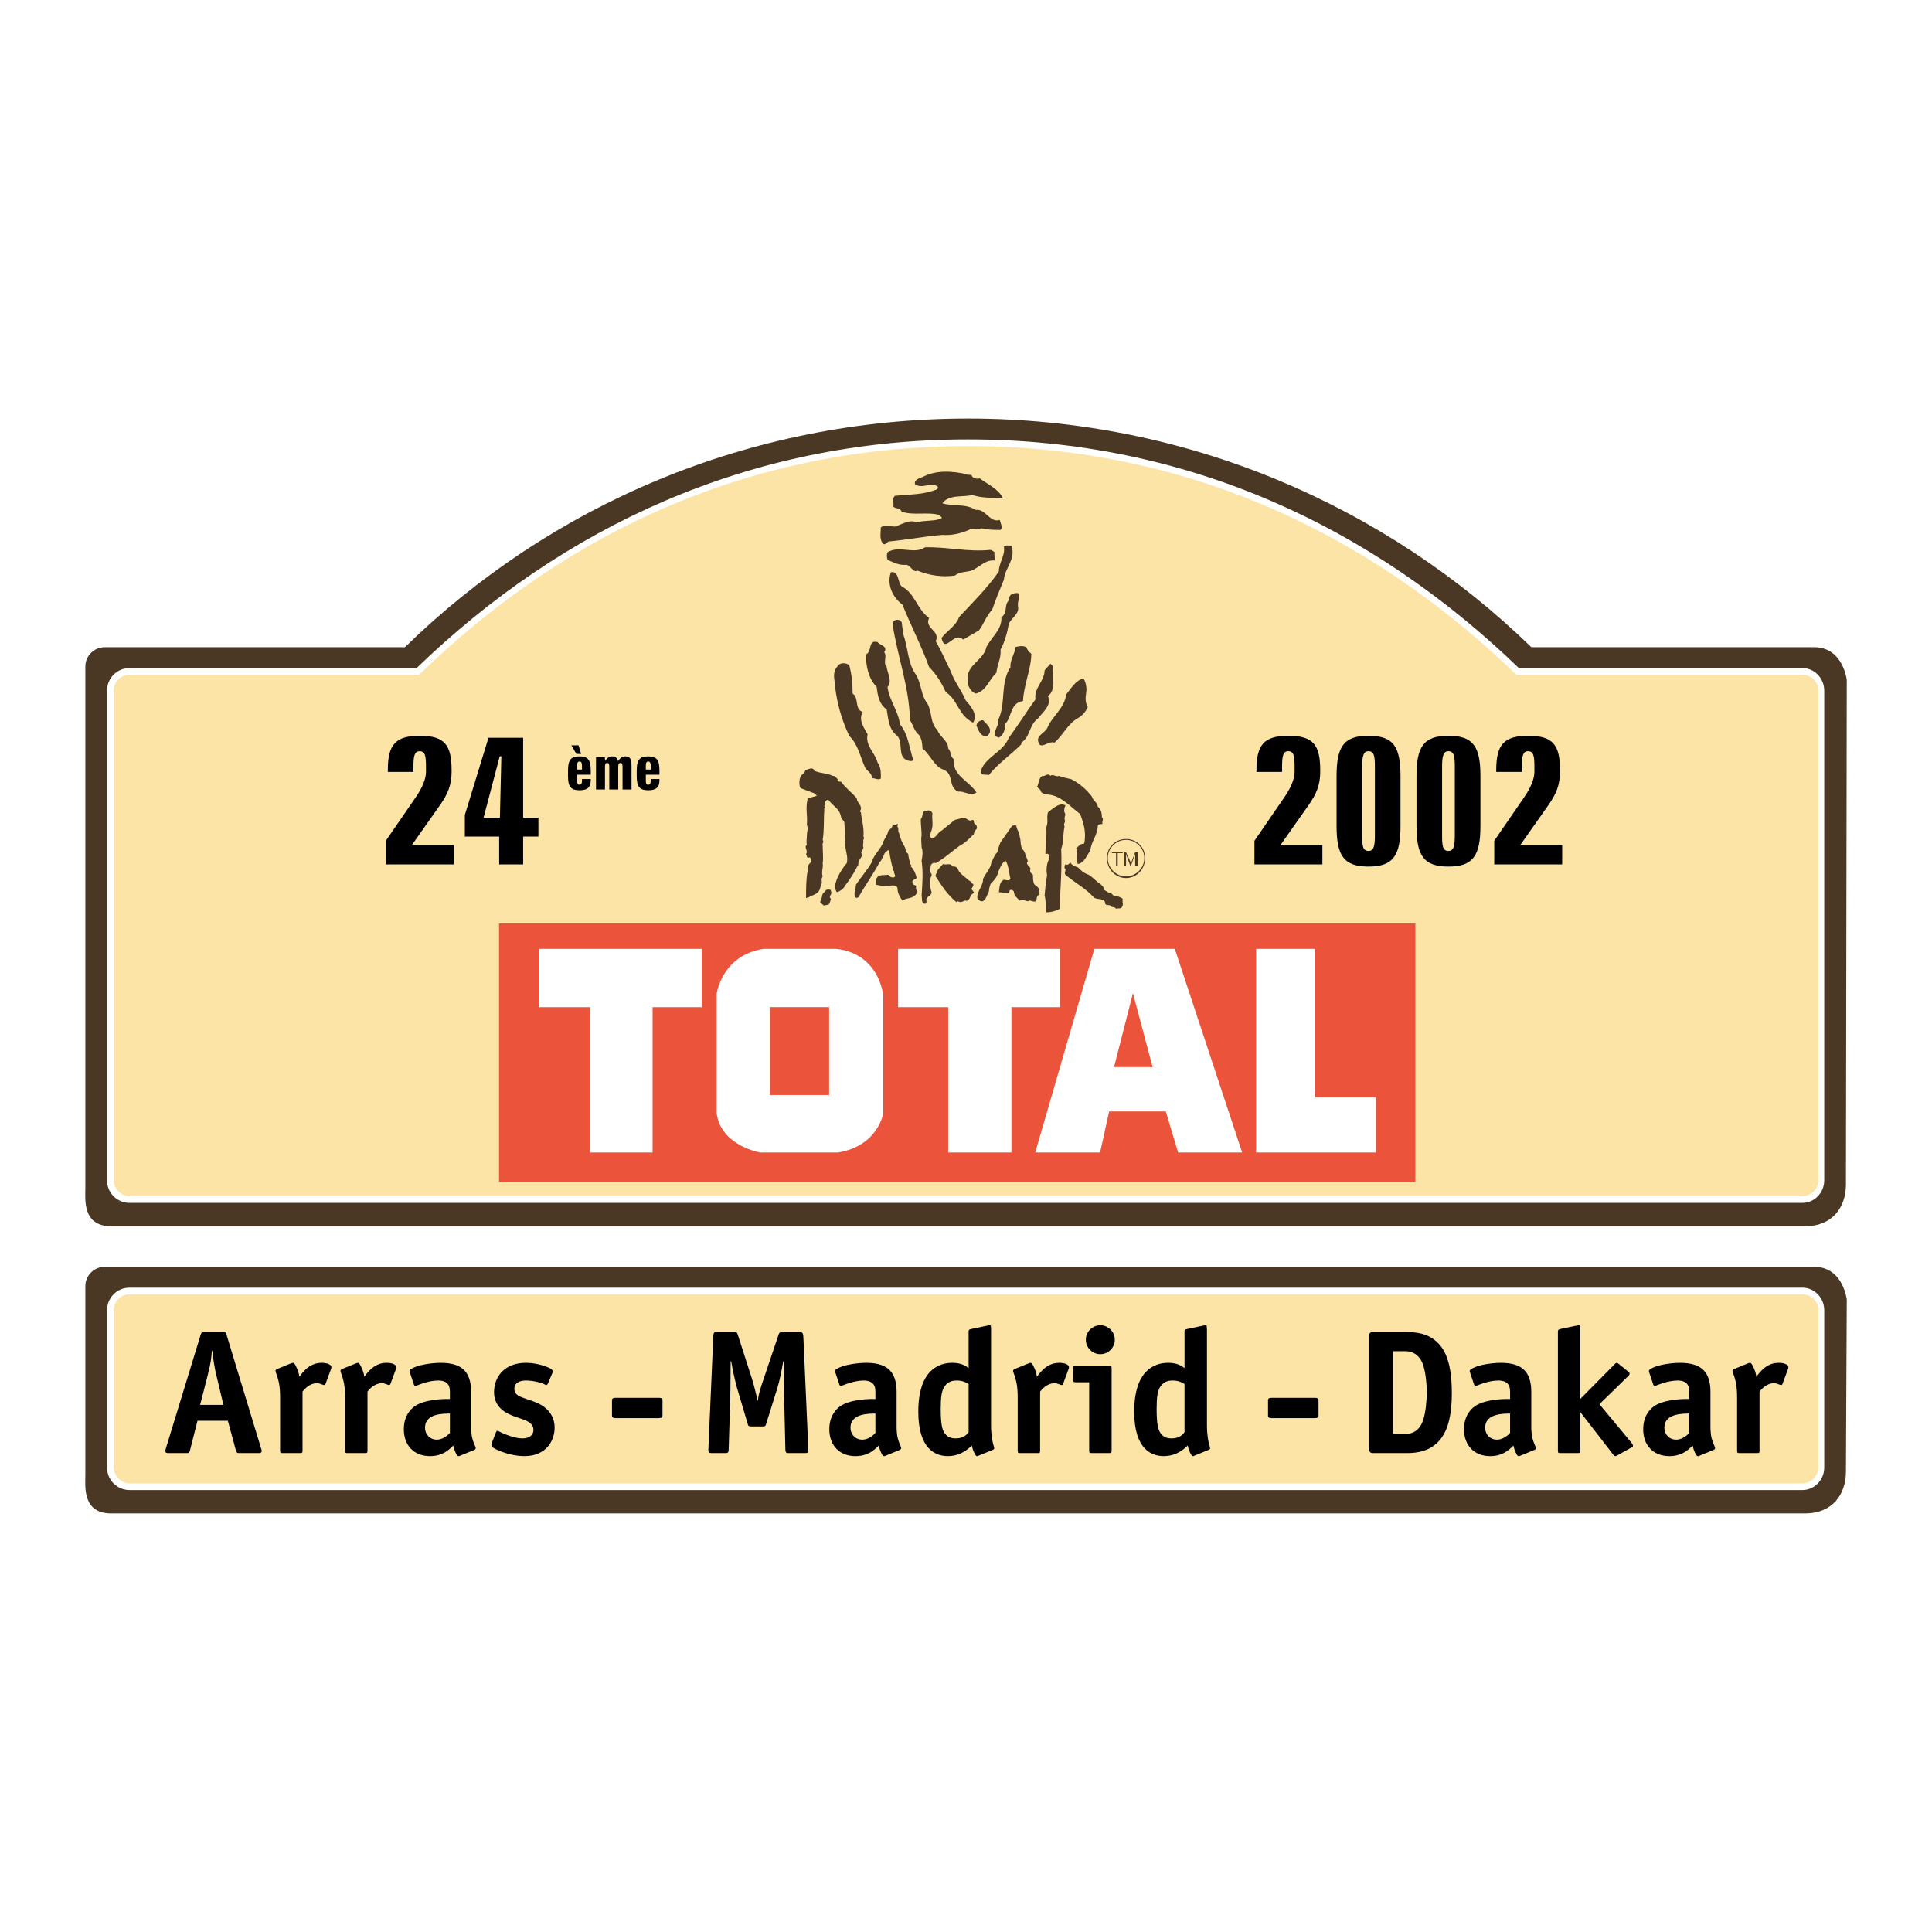<?xml version="1.0" encoding="utf-8"?>
<!-- Generator: Adobe Illustrator 13.0.0, SVG Export Plug-In . SVG Version: 6.00 Build 14948)  -->
<!DOCTYPE svg PUBLIC "-//W3C//DTD SVG 1.0//EN" "http://www.w3.org/TR/2001/REC-SVG-20010904/DTD/svg10.dtd">
<svg version="1.0" id="Layer_1" xmlns="http://www.w3.org/2000/svg" xmlns:xlink="http://www.w3.org/1999/xlink" x="0px" y="0px"
	 width="192.756px" height="192.756px" viewBox="0 0 192.756 192.756" enable-background="new 0 0 192.756 192.756"
	 xml:space="preserve">
<g>
	<polygon fill-rule="evenodd" clip-rule="evenodd" fill="#FFFFFF" points="0,0 192.756,0 192.756,192.756 0,192.756 0,0 	"/>
	<path fill-rule="evenodd" clip-rule="evenodd" fill="#4A3724" d="M40.233,64.571H10.431c-0.999,0-1.915,0.832-1.915,1.914v52.031
		c0,1.082-0.333,3.828,2.581,3.828H180.09c2.747,0,4.079-1.914,4.079-4.162l0.083-50.365c0,0.083-0.333-3.246-3.247-3.246h-28.054
		h-0.167C138.216,50.418,118.403,41.76,96.592,41.76c-21.894,0-41.707,8.658-56.192,22.811H40.233L40.233,64.571z"/>
	<path fill-rule="evenodd" clip-rule="evenodd" fill="#FFFFFF" d="M12.928,66.652h28.637c14.568-14.069,33.133-22.81,55.027-22.81
		c21.895,0,40.375,8.741,54.944,22.81h28.304c1.165,0,2.165,0.999,2.165,2.248v48.866c0,1.248-1,2.248-2.165,2.248H12.928
		c-1.249,0-2.248-1-2.248-2.248V68.899C10.68,67.651,11.679,66.652,12.928,66.652L12.928,66.652z"/>
	<path fill-rule="evenodd" clip-rule="evenodd" fill="#FCE3A6" d="M12.928,67.318c-0.833,0-1.582,0.666-1.582,1.582v48.866
		c0,0.832,0.75,1.582,1.582,1.582H179.84c0.833,0,1.582-0.75,1.582-1.582V68.899c0-0.916-0.749-1.582-1.582-1.582h-28.304h-0.25
		c-15.068-14.568-33.549-22.81-54.694-22.81c-21.228,0-39.709,8.158-54.777,22.81h-0.25H12.928L12.928,67.318z"/>
	<path fill-rule="evenodd" clip-rule="evenodd" fill="#4A3724" d="M10.431,126.391c-0.999,0-1.915,0.832-1.915,1.914v18.861
		c0,1.082-0.333,3.828,2.581,3.828H180.09c2.747,0,4.079-1.914,4.079-4.162l0.083-17.195c0,0.084-0.333-3.246-3.247-3.246H10.431
		L10.431,126.391z"/>
	<path fill-rule="evenodd" clip-rule="evenodd" fill="#FFFFFF" d="M12.928,128.471H179.84c1.165,0,2.165,1,2.165,2.248v15.695
		c0,1.25-1,2.248-2.165,2.248H12.928c-1.249,0-2.248-0.998-2.248-2.248v-15.695C10.68,129.471,11.679,128.471,12.928,128.471
		L12.928,128.471z"/>
	<path fill-rule="evenodd" clip-rule="evenodd" fill="#FCE3A6" d="M12.928,129.137c-0.833,0-1.582,0.666-1.582,1.582v15.695
		c0,0.834,0.75,1.582,1.582,1.582H179.84c0.833,0,1.582-0.748,1.582-1.582v-15.695c0-0.916-0.749-1.582-1.582-1.582H12.928
		L12.928,129.137z"/>
	<path fill-rule="evenodd" clip-rule="evenodd" fill="#4A3724" d="M112.344,83.708c1.077,0,1.906,0.829,1.906,1.907
		c0,1.078-0.829,1.989-1.906,1.989c-1.078,0-1.907-0.912-1.907-1.989C110.437,84.538,111.266,83.708,112.344,83.708L112.344,83.708z
		 M112.344,83.792c-0.995,0-1.824,0.829-1.824,1.824c0,0.995,0.829,1.824,1.824,1.824c0.994,0,1.823-0.829,1.823-1.824
		C114.167,84.621,113.338,83.792,112.344,83.792L112.344,83.792z"/>
	<polygon fill-rule="evenodd" clip-rule="evenodd" fill="#4A3724" points="111.349,86.362 111.514,86.362 111.514,85.118 
		112.012,85.118 112.012,85.035 110.934,85.035 110.934,85.118 111.349,85.118 111.349,86.362 	"/>
	<polygon fill-rule="evenodd" clip-rule="evenodd" fill="#4A3724" points="112.178,86.362 112.344,86.362 112.344,85.201 
		112.758,86.362 112.841,86.362 113.255,85.201 113.255,86.362 113.504,86.362 113.504,85.035 113.255,85.035 112.841,86.113 
		112.344,85.035 112.178,85.035 112.178,86.362 	"/>
	<path fill-rule="evenodd" clip-rule="evenodd" fill="#4A3724" d="M82.911,88.932c0.166,0.332-0.332,0.498,0,0.746
		c-0.083,0.166-0.083,0.415-0.249,0.581c-0.166,0-0.331,0.083-0.497,0.083c-0.083-0.166-0.332-0.166-0.332-0.415
		c0.249-0.249,0.083-0.747,0.414-0.912c0.083-0.083,0.166-0.249,0.249-0.249C82.662,88.766,82.911,88.683,82.911,88.932
		L82.911,88.932z M95.016,86.444c0.166,0,0.497,0,0.58,0.332c0.166,0.415,0.746,0.747,1.078,1.078c0.166,0,0.249,0.332,0.415,0.332
		c0.083,0.166-0.083,0.332-0.166,0.498c0,0.083,0.249,0.249,0.249,0.415c-0.498,0.166-0.332,0.912-0.912,0.746
		c-0.166,0.083-0.414,0.249-0.663,0.083l0,0h-0.083L95.43,90.01c-0.912-0.746-1.492-1.658-2.073-2.57
		c-0.083-0.249,0.249-0.415,0.166-0.581c0.166-0.249,0.415-0.497,0.58-0.663C94.352,86.362,94.85,86.03,95.016,86.444L95.016,86.444
		z M107.534,86.527c0.332,0.332,0.581,0.581,1.078,0.746c0.415,0.249,0.746,0.664,1.161,0.912c0.166,0.166,0.414,0.332,0.331,0.581
		c0.249,0.083,0.415,0.332,0.746,0.332c0.083,0.083,0.249,0.332,0.415,0.249c0.248,0.083,0.58,0.166,0.746,0.332
		c-0.083,0.332,0.166,0.664-0.166,0.912c-0.166,0.083-0.332,0-0.497,0.083c-0.083-0.249-0.498-0.083-0.58-0.332
		c-0.166-0.083-0.415,0-0.498-0.166c0-0.663-0.829-0.332-1.161-0.663c-0.829-0.912-1.823-1.41-2.818-2.239
		c-0.166-0.249,0.166-0.498-0.083-0.663c0-0.166,0-0.497,0.249-0.332c0.166,0,0.248-0.166,0.331-0.249
		C106.871,86.279,107.203,86.444,107.534,86.527L107.534,86.527z M101.731,83.46c0.165,0.415,0,1.078,0.414,1.409
		c0.166,0.332,0.249,0.664,0.415,1.078c-0.332,0.249,0.248,0.497,0.248,0.746c-0.083,0.249,0,0.415,0.249,0.58
		c0,0.249,0,0.581,0.083,0.829c0.083,0.332,0.58,0.332,0.497,0.747c0.083,0.166,0,0.249,0.083,0.415
		c-0.497,0.083-0.083,0.829-0.663,0.663c-0.083,0-0.332-0.166-0.497,0c-0.249-0.083-0.498-0.166-0.829-0.083
		c-0.249-0.249-0.581-0.498-0.581-0.912c-0.083-0.083-0.248-0.249-0.414-0.083c-0.083,0.166-0.083,0.331-0.332,0.249
		c-0.166,0-0.58-0.083-0.746-0.083c0.083-0.415,0-0.995,0.497-1.244c0.166,0,0.498,0.166,0.664-0.083
		c-0.166-0.58-0.166-1.326-0.498-1.824c-0.414,0.249-0.58,0.829-0.746,1.161c-0.083,0.498-0.414,0.829-0.746,1.161
		c-0.083,0.249-0.166,0.498-0.166,0.746c-0.166,0.332-0.331,0.912-0.663,0.995c-0.083,0-0.249,0-0.332-0.166l-0.083,0.083
		c-0.332-0.746,0.498-1.326,0.498-2.156c0.249-0.58,0.746-0.995,0.829-1.658c0.166-0.249,0.249-0.663,0.58-0.995
		c0.083-0.249,0.166-0.664,0.332-0.995l1.16-1.658c0.083,0,0.249-0.083,0.415,0C101.399,82.714,101.731,83.045,101.731,83.46
		L101.731,83.46z M89.543,82.216c0.166,0.083-0.083,0.166,0,0.249c0.166,0.249,0,0.498,0.166,0.663
		c0.083,0.498,0.332,0.995,0.581,1.41c0.083,0.249,0.083,0.498,0.332,0.663c0,0.415,0.166,0.664,0.166,0.995
		c0.083,0.083,0.249,0.166,0.083,0.249c0.332,0.332,0.498,0.747,0.581,1.161c-0.166,0.166-0.498,0.166-0.415,0.498
		s0.498,0.083,0.332,0.498c0.083,0.083,0,0.249,0.166,0.332c-0.166,0.581-0.746,0.664-1.161,0.746l-0.332,0.166
		c-0.332-0.415-0.498-0.829-0.498-1.244c-0.083-0.332-0.498-0.249-0.747-0.249c-0.414,0.166-0.912,0-1.409-0.083
		c0-0.166,0-0.498,0.083-0.664c0.249-0.414,0.746-0.249,1.161-0.332c0.083,0.166,0.332,0.332,0.581,0.249
		c0.249-0.166-0.083-0.332,0-0.581l-0.083-0.083c-0.166-0.58-0.332-1.326-0.415-1.99c-0.083-0.083-0.249,0-0.249,0.083
		c-0.332,0.166-0.249,0.498-0.498,0.746c0,0.083-0.083,0.249-0.166,0.249c-0.663,1.244-1.492,2.404-2.156,3.565
		c-0.083,0.083-0.249,0.083-0.332,0c-0.166-0.415,0.083-0.829,0.083-1.244c0.497-0.746,1.161-1.493,1.575-2.239
		c0.166-0.663,0.746-1.161,1.078-1.824c0.083-0.415,0.498-0.829,0.581-1.327c0.166-0.166,0.415-0.249,0.415-0.581
		C89.212,82.382,89.377,82.216,89.543,82.216L89.543,82.216z M93.025,81.138c-0.083,0.581,0.166,1.244-0.166,1.907
		c0,0.083,0,0.166-0.083,0.249c0.083,0.083,0,0.249,0.166,0.332c0.497,0,0.58-0.58,0.995-0.746c0.415-0.332,0.912-0.746,1.327-1.078
		c0.415-0.083,0.746-0.249,1.078-0.166c0.249,0.166,0.415,0.332,0.663,0.166c0.249,0,0.083,0.249,0.249,0.415
		c0.249,0.083,0.166,0.332,0.249,0.415c-0.166,0.166-0.332,0.332-0.332,0.581c-0.498,0.497-0.912,0.912-1.409,1.16
		c-0.829,0.581-1.493,1.244-2.405,1.742c-0.166-0.083-0.414,0-0.497,0.249c0,0.249-0.166,0.58,0.083,0.829
		c0,0.166,0,0.249-0.083,0.332c-0.083,0.498-0.083,0.995,0.083,1.493c0,0.414-0.664,0.414-0.498,0.912
		c0,0.083-0.083,0.249-0.166,0.249c-0.415-0.083-0.249-0.58-0.332-0.829c0.083-1.244,0.166-2.321,0-3.482
		c0.083-0.415,0.166-0.912,0-1.327c0-0.415-0.083-0.829,0-1.161c0-0.581-0.083-1.078-0.083-1.658
		c0.249-0.249,0.083-0.663,0.415-0.829C92.528,80.89,92.86,80.724,93.025,81.138L93.025,81.138z M106.291,80.392
		c-0.083,0.166-0.166,0.498-0.083,0.664c0.166,0.249,0,0.332,0,0.663c0.166,0.415-0.166,0.332,0,0.746
		c-0.166,0.747-0.083,1.575-0.332,2.239c0.083,1.99-0.082,3.979-0.165,5.969c-0.166,0.166-1.078,0.415-1.327,0.332
		c-0.083-0.498,0-1.078-0.166-1.658c0.083-0.663,0.083-1.244,0.249-1.99c-0.083-0.498-0.083-1.078,0.166-1.575
		c0-0.166,0.083-0.332,0-0.498c-0.083-0.166-0.166-0.083-0.332-0.083c0-0.912,0.166-1.824,0.083-2.653
		c0.249-0.663,0-0.829,0.166-1.492c0.332-0.249,1.078-0.995,1.658-0.746C106.208,80.31,106.291,80.31,106.291,80.392L106.291,80.392
		z M104.716,77.325l0.083,0.083c0.248-0.249,0.58,0.166,0.829,0c0.497,0.166,0.829,0.249,1.243,0.332
		c0.829,0.415,1.492,0.995,2.073,1.741c0.083,0.414,0.58,0.58,0.58,0.995c0.331,0.249,0.415,0.663,0.415,1.078
		c0.248,0.166-0.084,0.498,0.082,0.664c0,0,0,0,0-0.083c0,0.166-0.414,0-0.497,0.249c0,0.912-0.663,1.575-0.746,2.487
		c-0.332,0.415-0.58,1.244-1.244,1.327c-0.248-0.58,0-0.995-0.165-1.575c0.248-0.166,0.414-0.498,0.746-0.415l0.083-0.166
		c0.165-1.161-0.083-1.824-0.415-2.819c-0.912-0.663-1.741-1.658-2.901-1.907c-0.332-0.083-0.995,0-1.078-0.498
		c-0.083-0.083-0.249-0.166-0.332-0.332c0.166-0.249,0.166-0.995,0.581-1.078C104.218,77.49,104.467,77.159,104.716,77.325
		L104.716,77.325z M81.501,76.993c0.497,0.166,1.078,0.166,1.575,0.415c0.249,0,0.332,0.166,0.498,0.332
		c-0.083,0.249,0.166,0.249,0.332,0.249c0.498,0.663,1.078,1.078,1.575,1.658c0,0.415,0.497,0.664,0.414,1.078
		c0,0.083-0.083,0.083-0.083,0.249l0.083,0.083c0.083,0.829,0.332,1.492,0.249,2.404c0.166,0.166-0.083,0.332,0,0.498
		c0,0.166-0.083,0.414,0,0.58c0,0.249-0.415,0.498-0.083,0.746c-0.166,0.332-0.498,0.664-0.415,0.995
		c-0.166,0.166-0.166,0.332-0.249,0.415c-0.249,0.498-0.746,1.244-1.078,1.658c-0.083,0.249-0.497,0.58-0.829,0.664
		c-0.166-0.249-0.166-0.498-0.166-0.747c0.166-0.746,0.663-1.575,1.161-2.155c0.166-0.664-0.166-1.244-0.166-1.99
		c-0.083-0.746,0-1.327-0.083-2.073c-0.083-0.332-0.249-0.166-0.332-0.581c-0.166-0.829-0.747-0.995-1.244-1.658
		c-0.083,0-0.083,0-0.166,0c-0.332,0.414-0.166,0.166-0.249,0.663c0.166,0.083-0.083,0.166,0,0.332
		c-0.083,0.994,0,2.072-0.166,2.984c0.166,0.249-0.083,0.332,0,0.58c0,0.581,0.083,1.244,0,1.742c0.083,0.497-0.166,0.829,0,1.326
		c-0.166,0.249-0.083,0.415-0.083,0.663c-0.166,0.332-0.166,0.829-0.497,0.995c-0.166,0.166-0.747,0.332-0.913,0.498v-0.083
		c-0.083,0.083-0.083,0.083-0.166,0.083c0-0.912,0-1.907,0.166-2.736c-0.083-0.332,0.083-0.663,0.332-0.829
		c0-0.166,0.083-0.414-0.166-0.497c-0.249,0.166-0.249-0.166-0.332-0.332c0.249-0.332-0.249-0.663,0.083-0.912
		c-0.083-0.332,0-0.581,0-0.912c0-0.415,0.166-0.746,0-1.078c0.083-1.078-0.166-1.575,0.083-2.653l0.913-0.249l-0.249-0.249
		l-1.327-0.498c-0.249-0.166-0.166-0.912-0.083-1.078c0.083-0.332,0.498-0.415,0.498-0.746c0.249,0,0.746-0.415,0.912,0.083
		L81.501,76.993L81.501,76.993z"/>
	<path fill-rule="evenodd" clip-rule="evenodd" fill="#4A3724" d="M98.746,73.096c-0.083,0.166-0.249,0.415-0.414,0.332
		c-0.581,0-0.664-0.58-0.912-0.995c0-0.332,0.331-0.581,0.663-0.581C98.332,72.184,98.912,72.516,98.746,73.096L98.746,73.096z
		 M108.363,69.117c-0.083,0.58-0.083,0.995,0.166,1.409c-0.166,0.415-0.497,0.829-0.912,1.078c-1.077,0.58-1.492,1.658-2.404,2.487
		c-0.663-0.249-1.492,0.913-1.658-0.249c0-0.498,0.663-0.746,0.912-1.161c0.498-1.244,1.741-1.99,1.907-3.399
		c0.414-0.498,0.995-1.492,1.741-1.575C108.363,68.122,108.446,68.702,108.363,69.117L108.363,69.117z M105.047,66.463
		c-0.165,0.912,0.415,2.321-0.497,2.985c0.415,0.912-0.497,1.575-0.995,2.238c-0.912,0.664-0.746,1.824-1.658,2.404v0.166
		c-1.077,1.078-2.404,1.99-3.233,3.068c-0.331-0.083-0.746,0.083-0.829-0.332c0.415-1.492,2.238-1.907,2.819-3.399
		c0.994-1.327,1.741-2.57,2.653-3.814c-0.166-1.161,0.911-1.824,0.911-2.902l0.581-0.663L105.047,66.463L105.047,66.463z
		 M84.735,66.38c0.249,0.912,0.332,1.907,0.332,2.819c0.663,0.414,0.166,1.575,0.995,1.824c-0.415,0.829,0.083,1.492,0.498,2.238
		c-0.249,1.161,0.746,1.824,0.995,2.819c0.332,0.415,0.332,0.995,0.332,1.575c-0.249,0.249-0.664-0.083-0.912,0
		c0.083-0.498-0.498-0.746-0.663-1.078c-0.498-1.078-0.664-2.239-1.575-3.151c-0.829-1.741-1.327-3.565-1.493-5.638
		c-0.083-0.498,0-0.995,0.332-1.327C83.823,66.049,84.486,66.132,84.735,66.38L84.735,66.38z M102.892,65.22
		c0,1.493-0.746,3.068-0.829,4.726c-1.326,0.166-1.078,1.658-1.824,2.321c0.083,0.581-0.166,1.078-0.58,1.327
		c-0.995-0.249,0.083-1.078-0.083-1.741c0.829-1.658,0.166-3.648,1.244-5.306c-0.083-0.664,0.414-1.244,0.497-1.99
		c0.331-0.083,0.663-0.166,1.078,0C102.477,64.805,102.643,65.054,102.892,65.22L102.892,65.22z M88.217,65.054
		c0.332,0.498-0.166,0.995,0.249,1.493c0.083,0.663,0.581,1.409,0.083,1.99c0.166,1.327,1.078,2.404,1.244,3.731
		c0.829,0.995,0.912,2.321,1.327,3.565c-0.083,0.166-0.498,0.083-0.664,0c-0.912-0.415-0.332-1.658-0.912-2.404
		c-0.912-0.664-0.912-1.741-1.078-2.653c-0.746-0.498-0.912-1.41-0.995-2.239c-0.829-0.829-1.078-2.073-1.078-3.233
		c0.664-0.332,0.166-1.493,1.161-1.244C87.802,64.391,88.631,64.474,88.217,65.054L88.217,65.054z M90.124,63.313
		c0.498,1.327,0.415,2.819,1.244,3.979c0.581,0.912,0.498,2.073,1.161,2.902c0.498,0.912,0.249,1.907,0.995,2.653
		c0.249,0.663,1.078,1.078,1.078,1.824c0.332,0.332,0.166,0.829,0.581,1.078c-0.249,1.575,1.492,2.155,2.239,3.316
		c-0.664,0.415-1.161-0.166-1.824-0.083c-1.078-0.498-0.332-1.824-1.575-2.239c-0.829-0.332-1.244-1.492-1.99-2.073
		c0-0.415-0.083-0.995-0.332-1.327c-0.498-0.415-0.58-0.995-0.912-1.492c-0.083-3.399-1.244-6.301-1.741-9.618
		c0-0.332,0.415-0.497,0.746-0.332l0.166,0.166L90.124,63.313L90.124,63.313z M101.565,60.494c0.166,0.746-0.663,1.161-0.912,1.741
		c-0.166,0.912-0.415,1.824-0.829,2.57c0.083,0.829-0.332,1.493-0.415,2.322c-0.746,0.663-0.994,1.824-2.072,2.073
		c-0.746-0.332-0.912-1.161-0.746-1.99c0.332-1.078,1.575-1.492,1.824-2.653c0.497-0.995,1.575-1.741,1.492-2.985
		c0.663-0.415,0.248-1.244,0.746-1.658c0-0.663,0.414-0.746,0.912-0.746C101.813,59.499,101.482,60.08,101.565,60.494
		L101.565,60.494z M89.958,58.504c1.327,0.663,1.492,2.238,2.736,3.15c-0.498,1.078,1.161,1.244,0.663,2.321
		c0.581,0.995,0.995,1.99,1.493,2.985c0.332,0.995,1.078,1.907,1.492,2.902c0.498,0.58,1.161,1.326,0.829,2.073l-0.083,0.166
		c-1.492-0.747-1.492-2.239-2.736-3.068c-0.415-0.912-0.912-1.741-1.658-2.487c-0.746-2.073-1.824-4.146-2.653-6.218
		c-0.995-0.746-1.576-1.99-1.161-3.233C89.709,56.929,89.543,58.09,89.958,58.504L89.958,58.504z M98.829,54.856
		c0.166,0.083,0.332,0.166,0.414,0.249c-0.082,0.332,0,0.663,0.083,0.829c-0.994-0.166-1.575,0.663-2.404,0.995
		c-0.498,0.166-1.161,0.083-1.658,0.497c-1.327,0.166-2.487,0-3.731-0.497c-0.415,0.249-0.664-0.498-1.078-0.581
		c-0.746,0.083-1.326-0.249-1.907-0.497c-0.083-0.249-0.083-0.581,0-0.746c1.161-0.746,2.653,0.249,3.731-0.498
		C94.269,54.524,96.673,55.105,98.829,54.856L98.829,54.856z M100.902,54.441c0.497,1.327-0.664,2.239-0.747,3.399
		c-0.414,0.995-0.829,1.99-1.16,2.985c-0.58,0.58-0.829,1.409-1.327,2.073l-1.575,0.912c-0.912-0.912-1.824,1.493-2.156-0.166
		c0.498-0.664,1.492-1.244,1.741-2.073c1.326-1.409,2.901-2.984,3.979-4.56c0-0.912,0.663-1.575,0.497-2.487
		C100.404,54.359,100.653,54.441,100.902,54.441L100.902,54.441z M97.005,47.56c0.166,0.166,0.498,0.249,0.746,0.166
		c0.746,0.58,1.824,0.995,2.321,1.99h-0.165c-0.995-0.083-1.907,0-2.902-0.332c-0.995,0.249-2.321-0.083-2.984,0.829
		c1.078,0.332,2.321,0,3.316,0.663c0.995-0.166,1.409,1.327,2.404,0.995c0.083,0.332,0.331,0.746,0.083,0.995
		c-0.581,0-1.327,0-1.907-0.166c-0.332,0.249-0.829-0.083-1.244,0.166c-0.746,0.332-1.741,0.581-2.653,0.498
		c-1.907,0.166-3.565,0.498-5.389,0.664c-0.166,0.166-0.415,0.414-0.581,0.166c-0.332-0.498-0.166-1.078-0.166-1.575
		c0.415-0.332,0.995-0.083,1.409-0.083c0.747-0.249,1.493-0.746,2.156-0.415c0.829-0.249,1.824-0.083,2.487-0.415
		c0.083-0.166-0.166-0.166-0.249-0.332c-1.161-0.332-2.57,0.083-3.731-0.332c-0.166-0.415-0.581-0.249-0.829-0.498
		c0.083-0.332-0.166-0.829,0.166-1.078c1.575-0.166,2.819-0.083,4.229-0.664c0.083-0.166,0.083-0.249-0.083-0.332
		c-0.663-0.332-1.492,0.332-2.155-0.166c-0.083-0.497,0.497-0.58,0.829-0.746c1.326-0.663,2.819-0.58,4.311-0.249
		C96.591,47.478,96.922,47.229,97.005,47.56L97.005,47.56z"/>
	<polygon fill-rule="evenodd" clip-rule="evenodd" fill="#EB533A" points="49.789,92.126 141.213,92.126 141.213,117.932 
		49.789,117.932 49.789,92.126 	"/>
	<path fill-rule="evenodd" clip-rule="evenodd" fill="#FFFFFF" d="M111.148,106.463h3.85l-1.966-7.373L111.148,106.463
		L111.148,106.463z M89.603,94.666v5.817H94.6v14.5h6.309v-14.5h4.833v-5.817H89.603L89.603,94.666z M76.823,109.248h5.898v-8.766
		h-5.898V109.248L76.823,109.248z M71.498,99.172c0,0,0.492-3.851,4.669-4.506h7.127c0,0,4.014,0,4.833,4.588v11.797
		c0,0-0.491,3.275-4.505,3.932H75.84c0,0-3.932-0.656-4.342-3.932V99.172L71.498,99.172z M125.32,94.666h5.898v14.829h6.062v5.488
		H125.32V94.666L125.32,94.666z M53.803,94.666v5.817h5.079v14.5h6.226v-14.5h4.915v-5.817H53.803L53.803,94.666z M109.182,94.666
		h8.028l6.718,20.317h-6.39l-1.229-4.096h-5.653l-0.9,4.096h-6.472L109.182,94.666L109.182,94.666z"/>
	<path fill-rule="evenodd" clip-rule="evenodd" d="M20.319,132.906c-0.229,0-0.247,0.105-0.299,0.266l-3.505,11.451
		c-0.036,0.105-0.106,0.352,0.264,0.352h1.885c0.229,0,0.246-0.088,0.317-0.369l0.722-2.855h3.03l0.775,2.855
		c0.105,0.352,0.158,0.369,0.37,0.369h1.955c0.088,0,0.282-0.018,0.282-0.211c0-0.088-0.035-0.141-0.053-0.211l-3.453-11.363
		c-0.053-0.178-0.088-0.283-0.264-0.283H20.319L20.319,132.906z M22.292,140.166h-2.326l0.775-3.031
		c0.317-1.215,0.37-1.867,0.388-2.344h0.053c0.141,1.217,0.264,1.814,0.388,2.344L22.292,140.166L22.292,140.166z"/>
	<path fill-rule="evenodd" clip-rule="evenodd" d="M27.946,144.729c0,0.229,0.053,0.246,0.246,0.246h1.744
		c0.229,0,0.247-0.053,0.247-0.246v-5.885c0.423-0.564,0.969-0.846,1.445-0.846c0.176,0,0.264,0.053,0.388,0.088
		c0.211,0.07,0.264,0.105,0.317,0.105c0.106,0,0.141-0.105,0.159-0.158l0.546-1.48c0.141-0.404-0.388-0.58-0.934-0.58
		c-0.934,0-1.568,0.492-2.131,1.25l-0.106,0.141c-0.053-0.422-0.194-0.773-0.388-1.145c-0.053-0.088-0.124-0.246-0.264-0.246
		c-0.053,0-0.123,0.035-0.229,0.07l-1.339,0.547c-0.106,0.053-0.159,0.105-0.159,0.158c0,0.07,0.018,0.158,0.088,0.334
		c0.247,0.67,0.371,1.305,0.371,2.326V144.729L27.946,144.729z"/>
	<path fill-rule="evenodd" clip-rule="evenodd" d="M34.427,144.729c0,0.229,0.053,0.246,0.246,0.246h1.744
		c0.229,0,0.247-0.053,0.247-0.246v-5.885c0.422-0.564,0.969-0.846,1.445-0.846c0.176,0,0.264,0.053,0.387,0.088
		c0.211,0.07,0.264,0.105,0.317,0.105c0.105,0,0.141-0.105,0.158-0.158l0.546-1.48c0.141-0.404-0.388-0.58-0.934-0.58
		c-0.934,0-1.567,0.492-2.131,1.25l-0.105,0.141c-0.053-0.422-0.194-0.773-0.388-1.145c-0.053-0.088-0.124-0.246-0.264-0.246
		c-0.053,0-0.124,0.035-0.229,0.07l-1.339,0.547c-0.105,0.053-0.158,0.105-0.158,0.158c0,0.07,0.018,0.158,0.087,0.334
		c0.247,0.67,0.371,1.305,0.371,2.326V144.729L34.427,144.729z"/>
	<path fill-rule="evenodd" clip-rule="evenodd" d="M47.32,144.658c0.053-0.018,0.141-0.07,0.141-0.178
		c0-0.088-0.07-0.211-0.194-0.527c-0.264-0.67-0.264-1.234-0.264-1.744v-3.4c0-0.316-0.035-1.109-0.388-1.709
		c-0.528-0.898-1.55-1.127-2.643-1.127c-0.722,0-1.973,0.141-2.695,0.475c-0.458,0.211-0.458,0.283-0.37,0.529l0.37,1.109
		c0.035,0.123,0.07,0.176,0.176,0.176c0.123,0,0.246-0.088,0.845-0.281c0.44-0.141,0.969-0.246,1.427-0.246
		c0.493,0,0.793,0.158,0.952,0.352c0.229,0.281,0.211,0.705,0.211,0.951v0.547c-1.004-0.035-2.66,0.105-3.523,0.723
		c-0.37,0.264-1.075,0.934-1.075,2.289c0,1.621,1.021,2.682,2.607,2.682c1.163,0,1.797-0.531,2.255-0.99l0.07-0.07
		c0.053,0.283,0.142,0.529,0.3,0.85c0.141,0.264,0.247,0.229,0.37,0.176L47.32,144.658L47.32,144.658z M44.889,142.967
		c-0.388,0.422-0.863,0.67-1.321,0.67c-0.634,0-1.163-0.477-1.163-1.199c0-1.039,0.969-1.408,2.378-1.408h0.106V142.967
		L44.889,142.967z"/>
	<path fill-rule="evenodd" clip-rule="evenodd" d="M55.123,136.959c0.036-0.088,0.159-0.281-0.475-0.547
		c-0.723-0.299-1.515-0.439-2.185-0.439c-2.22,0-3.171,1.48-3.171,2.924c0,0.564,0.159,1.092,0.582,1.551
		c0.493,0.547,1.251,0.811,1.885,1.021c0.687,0.229,1.462,0.459,1.462,1.197c0,0.406-0.282,0.846-1.075,0.846
		c-0.563,0-1.145-0.193-1.621-0.369c-0.669-0.246-0.775-0.387-0.898-0.387c-0.088,0-0.124,0.105-0.141,0.141l-0.423,1.074
		c-0.018,0.035-0.035,0.105-0.035,0.176c0,0.246,0.37,0.424,0.669,0.547c0.811,0.355,1.78,0.584,2.625,0.584
		c2.167,0,3.013-1.535,3.013-2.84c0-0.898-0.405-1.498-0.828-1.885c-0.564-0.529-1.304-0.74-1.868-0.934
		c-0.74-0.264-1.321-0.404-1.321-1.057c0-0.811,0.934-0.828,1.162-0.828c0.388,0,0.899,0.07,1.321,0.193
		c0.582,0.158,0.582,0.264,0.706,0.264c0.053,0,0.123-0.07,0.158-0.158L55.123,136.959L55.123,136.959z"/>
	<path fill-rule="evenodd" clip-rule="evenodd" d="M66.097,139.83c0-0.176,0.053-0.369-0.37-0.369h-4.299
		c-0.422,0-0.37,0.193-0.37,0.369v1.287c0,0.176-0.053,0.369,0.37,0.369h4.299c0.422,0,0.37-0.193,0.37-0.369V139.83L66.097,139.83z
		"/>
	<path fill-rule="evenodd" clip-rule="evenodd" d="M74.586,142.016c0.053,0.158,0.035,0.299,0.317,0.299h1.251
		c0.247,0,0.247-0.141,0.3-0.299l1.074-3.436c0.265-0.846,0.423-1.691,0.617-2.766h0.053c0,0.475,0,0.934,0,1.408
		c0,0.141,0,0.264,0,0.406c0,0.492,0,0.615,0.018,1.004l0.141,5.973c0,0.246,0.053,0.369,0.265,0.369h1.762
		c0.141,0,0.281-0.053,0.264-0.369l-0.493-11.135c-0.018-0.529-0.124-0.564-0.371-0.564h-1.797c-0.229,0-0.264,0.123-0.317,0.283
		l-1.498,4.439c-0.264,0.791-0.458,1.285-0.564,2.113h-0.035c-0.053-0.369-0.335-1.48-0.528-2.113l-1.428-4.439
		c-0.088-0.283-0.141-0.283-0.299-0.283h-1.867c-0.194,0-0.264,0.07-0.282,0.371l-0.494,11.328
		c-0.018,0.299,0.106,0.369,0.282,0.369h1.462c0.247,0,0.282-0.141,0.282-0.369l0.159-5.197c0.018-0.529,0.018-1.182,0.036-3.594
		h0.053c0.229,1.373,0.528,2.447,0.616,2.766L74.586,142.016L74.586,142.016z"/>
	<path fill-rule="evenodd" clip-rule="evenodd" d="M89.771,144.658c0.053-0.018,0.142-0.07,0.142-0.178
		c0-0.088-0.071-0.211-0.194-0.527c-0.264-0.67-0.264-1.234-0.264-1.744v-3.4c0-0.316-0.035-1.109-0.388-1.709
		c-0.528-0.898-1.55-1.127-2.643-1.127c-0.722,0-1.973,0.141-2.695,0.475c-0.458,0.211-0.458,0.283-0.37,0.529l0.37,1.109
		c0.035,0.123,0.071,0.176,0.176,0.176c0.123,0,0.247-0.088,0.845-0.281c0.44-0.141,0.969-0.246,1.427-0.246
		c0.493,0,0.793,0.158,0.951,0.352c0.229,0.281,0.211,0.705,0.211,0.951v0.547c-1.004-0.035-2.66,0.105-3.523,0.723
		c-0.37,0.264-1.074,0.934-1.074,2.289c0,1.621,1.021,2.682,2.607,2.682c1.163,0,1.797-0.531,2.255-0.99l0.071-0.07
		c0.053,0.283,0.141,0.529,0.3,0.85c0.141,0.264,0.246,0.229,0.37,0.176L89.771,144.658L89.771,144.658z M87.339,142.967
		c-0.388,0.422-0.863,0.67-1.321,0.67c-0.634,0-1.163-0.477-1.163-1.199c0-1.039,0.969-1.408,2.378-1.408h0.105V142.967
		L87.339,142.967z"/>
	<path fill-rule="evenodd" clip-rule="evenodd" d="M96.957,144.217c0.088,0.424,0.193,0.635,0.317,0.867
		c0.124,0.246,0.229,0.211,0.335,0.158l1.427-0.584c0.123-0.053,0.158-0.088,0.158-0.158c0-0.072-0.035-0.143-0.124-0.494
		c-0.176-0.705-0.193-1.516-0.193-1.797v-9.619c0-0.424-0.07-0.404-0.281-0.352l-1.674,0.352c-0.299,0.053-0.282,0.141-0.282,0.299
		v3.611c-0.476-0.387-0.987-0.527-1.656-0.527c-1.304,0-3.364,0.705-3.364,4.879c0,3.736,1.726,4.426,2.941,4.426
		c0.881,0,1.674-0.338,2.361-1.025L96.957,144.217L96.957,144.217z M96.64,142.896l-0.106,0.123
		c-0.193,0.229-0.528,0.492-1.198,0.492c-0.388,0-0.863-0.088-1.181-0.668c-0.141-0.283-0.299-0.758-0.299-2.256
		c0-1.197,0.088-1.867,0.406-2.291c0.352-0.492,0.828-0.562,1.18-0.562c0.529,0,0.828,0.141,1.11,0.299l0.088,0.053V142.896
		L96.64,142.896z"/>
	<path fill-rule="evenodd" clip-rule="evenodd" d="M101.536,144.729c0,0.229,0.053,0.246,0.246,0.246h1.744
		c0.229,0,0.246-0.053,0.246-0.246v-5.885c0.423-0.564,0.969-0.846,1.445-0.846c0.176,0,0.264,0.053,0.388,0.088
		c0.211,0.07,0.264,0.105,0.316,0.105c0.106,0,0.141-0.105,0.159-0.158l0.546-1.48c0.142-0.404-0.388-0.58-0.934-0.58
		c-0.934,0-1.567,0.492-2.132,1.25l-0.105,0.141c-0.053-0.422-0.194-0.773-0.388-1.145c-0.053-0.088-0.123-0.246-0.264-0.246
		c-0.054,0-0.124,0.035-0.229,0.07l-1.339,0.547c-0.106,0.053-0.159,0.105-0.159,0.158c0,0.07,0.019,0.158,0.088,0.334
		c0.247,0.67,0.371,1.305,0.371,2.326V144.729L101.536,144.729z"/>
	<path fill-rule="evenodd" clip-rule="evenodd" d="M108.669,137.91v6.818c0,0.193,0.017,0.246,0.246,0.246h1.744
		c0.194,0,0.247-0.018,0.247-0.246v-8.211c0-0.193-0.019-0.246-0.247-0.246h-3.348c-0.193,0-0.246,0.053-0.246,0.246v1.146
		c0,0.193,0.053,0.246,0.246,0.246H108.669L108.669,137.91z M108.334,133.664c0,0.793,0.651,1.445,1.444,1.445
		s1.444-0.652,1.444-1.445s-0.651-1.443-1.444-1.443S108.334,132.871,108.334,133.664L108.334,133.664z"/>
	<path fill-rule="evenodd" clip-rule="evenodd" d="M118.498,144.217c0.088,0.424,0.193,0.635,0.316,0.867
		c0.124,0.246,0.229,0.211,0.335,0.158l1.427-0.584c0.124-0.053,0.158-0.088,0.158-0.158c0-0.072-0.034-0.143-0.123-0.494
		c-0.177-0.705-0.193-1.516-0.193-1.797v-9.619c0-0.424-0.07-0.404-0.282-0.352l-1.674,0.352c-0.299,0.053-0.282,0.141-0.282,0.299
		v3.611c-0.475-0.387-0.986-0.527-1.655-0.527c-1.304,0-3.365,0.705-3.365,4.879c0,3.736,1.727,4.426,2.942,4.426
		c0.881,0,1.674-0.338,2.36-1.025L118.498,144.217L118.498,144.217z M118.18,142.896l-0.105,0.123
		c-0.193,0.229-0.528,0.492-1.197,0.492c-0.388,0-0.863-0.088-1.181-0.668c-0.141-0.283-0.3-0.758-0.3-2.256
		c0-1.197,0.088-1.867,0.405-2.291c0.353-0.492,0.828-0.562,1.181-0.562c0.528,0,0.828,0.141,1.109,0.299l0.088,0.053V142.896
		L118.18,142.896z"/>
	<path fill-rule="evenodd" clip-rule="evenodd" d="M131.55,139.83c0-0.176,0.053-0.369-0.37-0.369h-4.299
		c-0.422,0-0.369,0.193-0.369,0.369v1.287c0,0.176-0.053,0.369,0.369,0.369h4.299c0.423,0,0.37-0.193,0.37-0.369V139.83
		L131.55,139.83z"/>
	<path fill-rule="evenodd" clip-rule="evenodd" d="M136.956,132.906c-0.334,0-0.352,0.213-0.352,0.371v11.311
		c0,0.088,0,0.387,0.352,0.387h3.436c0.898,0,2.29-0.141,3.277-1.322c0.846-1.021,1.181-2.605,1.181-4.686
		c0-1.814-0.247-3.646-1.181-4.756c-1.005-1.199-2.379-1.305-3.277-1.305H136.956L136.956,132.906z M139,134.811h1.251
		c0.563,0,1.356,0.264,1.727,1.355c0.264,0.775,0.37,1.938,0.37,2.766c0,0.811-0.106,1.99-0.37,2.783
		c-0.37,1.094-1.163,1.357-1.727,1.357H139V134.811L139,134.811z"/>
	<path fill-rule="evenodd" clip-rule="evenodd" d="M153.092,144.658c0.053-0.018,0.142-0.07,0.142-0.178
		c0-0.088-0.07-0.211-0.194-0.527c-0.264-0.67-0.264-1.234-0.264-1.744v-3.4c0-0.316-0.035-1.109-0.388-1.709
		c-0.528-0.898-1.551-1.127-2.643-1.127c-0.723,0-1.974,0.141-2.695,0.475c-0.459,0.211-0.459,0.283-0.37,0.529l0.37,1.109
		c0.035,0.123,0.07,0.176,0.176,0.176c0.123,0,0.246-0.088,0.846-0.281c0.44-0.141,0.969-0.246,1.427-0.246
		c0.493,0,0.793,0.158,0.951,0.352c0.229,0.281,0.212,0.705,0.212,0.951v0.547c-1.004-0.035-2.66,0.105-3.523,0.723
		c-0.37,0.264-1.075,0.934-1.075,2.289c0,1.621,1.022,2.682,2.607,2.682c1.163,0,1.797-0.531,2.255-0.99l0.07-0.07
		c0.054,0.283,0.142,0.529,0.3,0.85c0.141,0.264,0.247,0.229,0.37,0.176L153.092,144.658L153.092,144.658z M150.661,142.967
		c-0.388,0.422-0.863,0.67-1.321,0.67c-0.635,0-1.163-0.477-1.163-1.199c0-1.039,0.97-1.408,2.378-1.408h0.106V142.967
		L150.661,142.967z"/>
	<path fill-rule="evenodd" clip-rule="evenodd" d="M160.93,145.102c0.07,0.088,0.124,0.176,0.229,0.176
		c0.035,0,0.088-0.018,0.193-0.07l1.463-0.814c0.053-0.018,0.105-0.053,0.105-0.141c0-0.053-0.018-0.141-0.142-0.299l-3.206-3.857
		l2.854-2.785c0.053-0.053,0.158-0.141,0.158-0.246c0-0.035,0-0.105-0.088-0.176l-0.758-0.617l-0.211-0.176
		c-0.071-0.053-0.142-0.123-0.229-0.123c-0.07,0-0.176,0.105-0.193,0.123l-3.436,3.471v-6.977c0-0.123,0.018-0.281-0.053-0.336
		c-0.071-0.053-0.177-0.033-0.229-0.016l-1.62,0.334c-0.353,0.07-0.335,0.158-0.335,0.316v11.84c0,0.229,0.053,0.246,0.246,0.246
		h1.744c0.229,0,0.247-0.053,0.247-0.246v-3.842L160.93,145.102L160.93,145.102z"/>
	<path fill-rule="evenodd" clip-rule="evenodd" d="M170.97,144.658c0.053-0.018,0.142-0.07,0.142-0.178
		c0-0.088-0.071-0.211-0.194-0.527c-0.265-0.67-0.265-1.234-0.265-1.744v-3.4c0-0.316-0.034-1.109-0.387-1.709
		c-0.528-0.898-1.551-1.127-2.643-1.127c-0.723,0-1.974,0.141-2.696,0.475c-0.458,0.211-0.458,0.283-0.369,0.529l0.369,1.109
		c0.035,0.123,0.071,0.176,0.177,0.176c0.123,0,0.246-0.088,0.846-0.281c0.439-0.141,0.969-0.246,1.427-0.246
		c0.493,0,0.793,0.158,0.951,0.352c0.229,0.281,0.211,0.705,0.211,0.951v0.547c-1.003-0.035-2.659,0.105-3.523,0.723
		c-0.369,0.264-1.074,0.934-1.074,2.289c0,1.621,1.021,2.682,2.607,2.682c1.163,0,1.797-0.531,2.255-0.99l0.07-0.07
		c0.053,0.283,0.142,0.529,0.3,0.85c0.141,0.264,0.246,0.229,0.37,0.176L170.97,144.658L170.97,144.658z M168.538,142.967
		c-0.388,0.422-0.862,0.67-1.321,0.67c-0.634,0-1.162-0.477-1.162-1.199c0-1.039,0.969-1.408,2.378-1.408h0.105V142.967
		L168.538,142.967z"/>
	<path fill-rule="evenodd" clip-rule="evenodd" d="M173.312,144.729c0,0.229,0.053,0.246,0.246,0.246h1.744
		c0.229,0,0.247-0.053,0.247-0.246v-5.885c0.422-0.564,0.969-0.846,1.444-0.846c0.177,0,0.265,0.053,0.388,0.088
		c0.211,0.07,0.265,0.105,0.317,0.105c0.105,0,0.141-0.105,0.158-0.158l0.546-1.48c0.142-0.404-0.388-0.58-0.934-0.58
		c-0.934,0-1.567,0.492-2.132,1.25l-0.105,0.141c-0.053-0.422-0.194-0.773-0.388-1.145c-0.053-0.088-0.123-0.246-0.264-0.246
		c-0.053,0-0.124,0.035-0.229,0.07l-1.339,0.547c-0.105,0.053-0.158,0.105-0.158,0.158c0,0.07,0.018,0.158,0.088,0.334
		c0.246,0.67,0.37,1.305,0.37,2.326V144.729L173.312,144.729z"/>
	<path fill-rule="evenodd" clip-rule="evenodd" d="M45.055,76.834c0-2.52-0.707-3.426-3.172-3.426c-2.447,0-3.189,0.906-3.189,3.426
		v0.181h2.556v-0.508c0-1.051,0.09-1.559,0.616-1.559c0.562,0,0.635,0.507,0.635,1.559v0.508c0,0.67-0.345,1.559-1.052,2.573
		l-2.954,4.295v2.356h6.779v-1.921h-4.187l2.845-4.042c0.725-1.033,1.124-1.957,1.124-3.262V76.834L45.055,76.834z"/>
	<path fill-rule="evenodd" clip-rule="evenodd" d="M48.734,73.608l-2.356,7.702v2.157h3.425v2.773h2.392v-2.773h1.522v-1.885h-1.522
		v-7.974H48.734L48.734,73.608z M49.858,75.456h0.163l-0.145,6.126h-1.631L49.858,75.456L49.858,75.456z"/>
	<path fill-rule="evenodd" clip-rule="evenodd" d="M58.065,76.453v0.327h-0.488v-0.327c0-0.321,0.045-0.476,0.245-0.476
		C58.02,75.978,58.065,76.138,58.065,76.453L58.065,76.453z M58.939,76.909c0-1.066-0.238-1.445-1.138-1.445
		c-0.886,0-1.131,0.398-1.131,1.445v0.488c0,1.054,0.245,1.447,1.157,1.447c0.784,0,1.112-0.303,1.112-1.01v-0.109h-0.874v0.116
		c0,0.302-0.051,0.45-0.257,0.45c-0.187,0-0.231-0.147-0.231-0.45v-0.546h1.362V76.909L58.939,76.909z"/>
	<path fill-rule="evenodd" clip-rule="evenodd" d="M61.657,75.945c-0.051-0.308-0.264-0.481-0.598-0.481
		c-0.263,0-0.482,0.147-0.688,0.45l-0.026-0.373h-0.88v3.226h0.893v-2.255c0-0.27,0.052-0.392,0.219-0.392s0.212,0.128,0.212,0.392
		v2.255h0.894v-2.255c0-0.27,0.051-0.392,0.218-0.392c0.173,0,0.212,0.135,0.212,0.392v2.255h0.894v-2.351
		c0-0.656-0.116-0.951-0.624-0.951C62.093,75.463,61.875,75.618,61.657,75.945L61.657,75.945z"/>
	<path fill-rule="evenodd" clip-rule="evenodd" d="M64.921,76.453v0.327h-0.488v-0.327c0-0.321,0.045-0.476,0.244-0.476
		S64.921,76.138,64.921,76.453L64.921,76.453z M65.795,76.909c0-1.066-0.238-1.445-1.138-1.445c-0.886,0-1.131,0.398-1.131,1.445
		v0.488c0,1.054,0.245,1.447,1.157,1.447c0.784,0,1.112-0.303,1.112-1.01v-0.109h-0.874v0.116c0,0.302-0.051,0.45-0.257,0.45
		c-0.187,0-0.231-0.147-0.231-0.45v-0.546h1.362V76.909L65.795,76.909z"/>
	<polygon fill-rule="evenodd" clip-rule="evenodd" points="57.003,74.362 57.507,75.22 57.979,75.22 57.724,74.362 57.003,74.362 	
		"/>
	<path fill-rule="evenodd" clip-rule="evenodd" d="M131.718,76.834c0-2.52-0.707-3.426-3.173-3.426
		c-2.446,0-3.188,0.906-3.188,3.426v0.181h2.555v-0.508c0-1.051,0.091-1.559,0.616-1.559c0.562,0,0.635,0.507,0.635,1.559v0.508
		c0,0.67-0.345,1.559-1.052,2.573l-2.954,4.295v2.356h6.778v-1.921h-4.187l2.846-4.042c0.725-1.033,1.124-1.957,1.124-3.262V76.834
		L131.718,76.834z"/>
	<path fill-rule="evenodd" clip-rule="evenodd" d="M137.173,76.507v6.832c0,1.07-0.109,1.559-0.635,1.559
		c-0.58,0-0.635-0.507-0.635-1.559v-6.832c0-1.051,0.109-1.559,0.635-1.559C137.101,74.949,137.173,75.456,137.173,76.507
		L137.173,76.507z M139.729,77.45c0-2.937-0.689-4.042-3.19-4.042s-3.189,1.105-3.189,4.042v4.947c0,2.936,0.688,4.062,3.189,4.062
		c2.483,0,3.19-1.126,3.19-4.062V77.45L139.729,77.45z"/>
	<path fill-rule="evenodd" clip-rule="evenodd" d="M145.147,76.507v6.832c0,1.07-0.109,1.559-0.635,1.559
		c-0.58,0-0.635-0.507-0.635-1.559v-6.832c0-1.051,0.109-1.559,0.635-1.559C145.075,74.949,145.147,75.456,145.147,76.507
		L145.147,76.507z M147.702,77.45c0-2.937-0.688-4.042-3.189-4.042s-3.189,1.105-3.189,4.042v4.947c0,2.936,0.688,4.062,3.189,4.062
		c2.482,0,3.189-1.126,3.189-4.062V77.45L147.702,77.45z"/>
	<path fill-rule="evenodd" clip-rule="evenodd" d="M155.641,76.834c0-2.52-0.707-3.426-3.172-3.426
		c-2.446,0-3.189,0.906-3.189,3.426v0.181h2.556v-0.508c0-1.051,0.09-1.559,0.616-1.559c0.562,0,0.635,0.507,0.635,1.559v0.508
		c0,0.67-0.345,1.559-1.052,2.573l-2.954,4.295v2.356h6.778v-1.921h-4.187l2.845-4.042c0.725-1.033,1.124-1.957,1.124-3.262V76.834
		L155.641,76.834z"/>
</g>
</svg>
